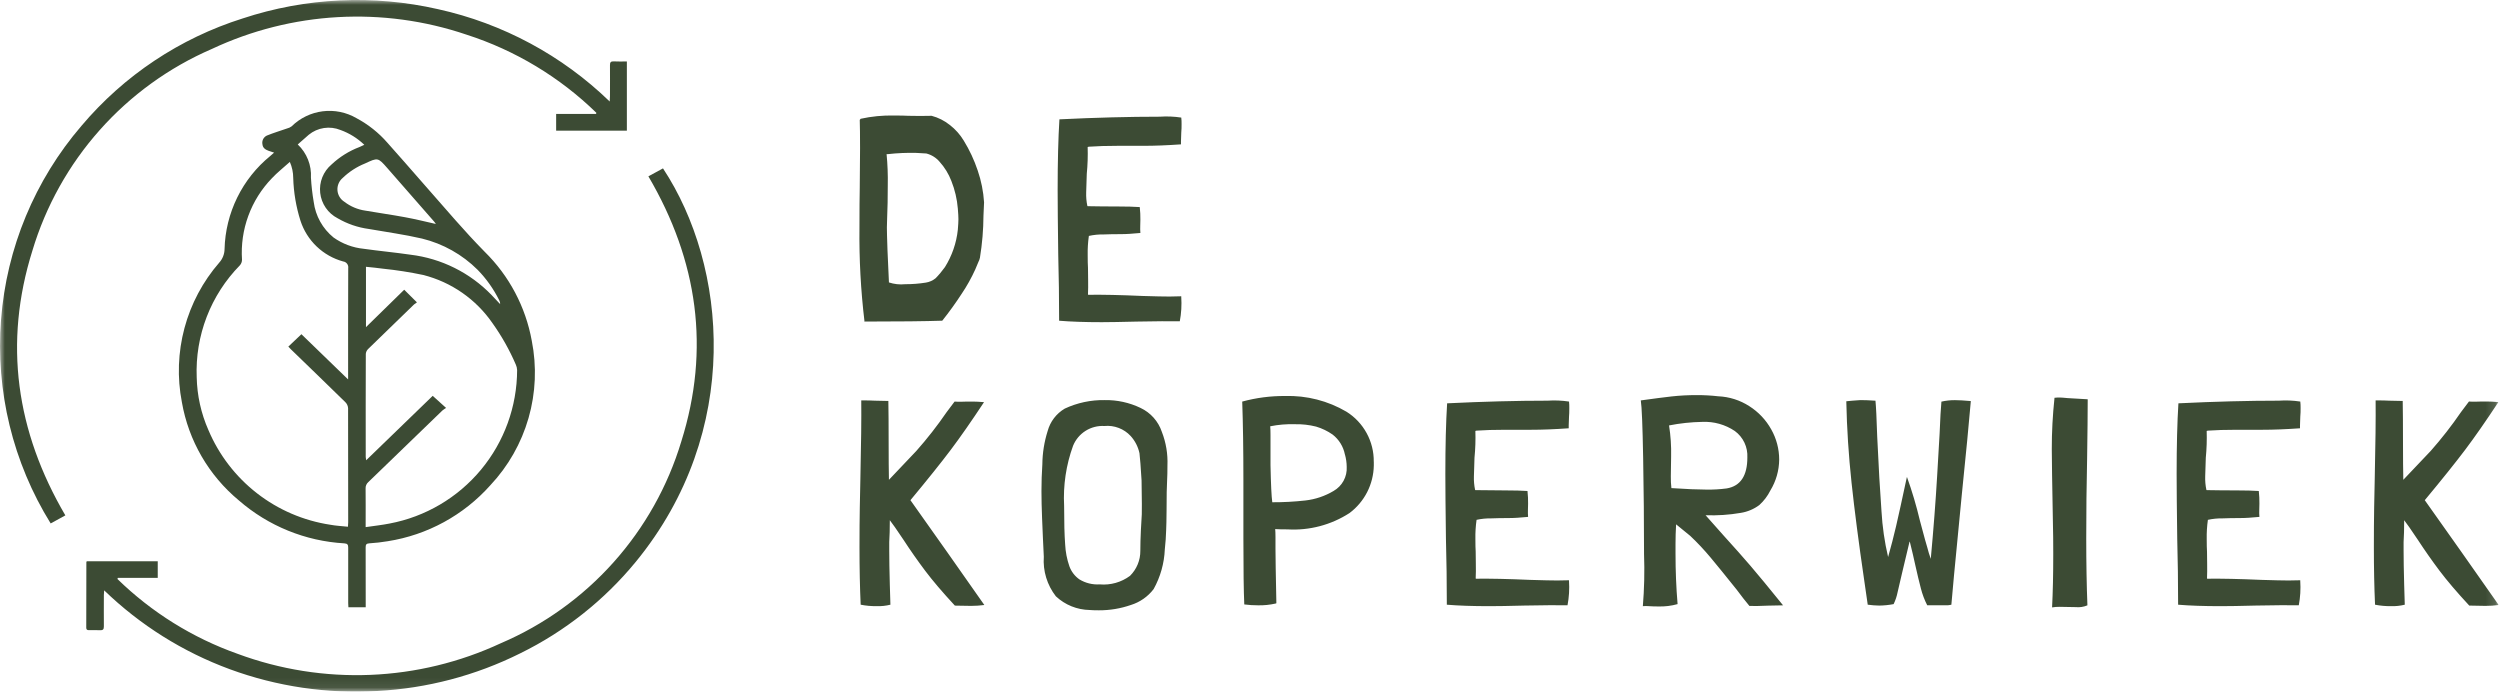 <?xml version="1.0" encoding="UTF-8"?> <svg xmlns="http://www.w3.org/2000/svg" width="260" height="72" viewBox="0 0 260 72" fill="none"><g clip-path="url(#clip0_43_2)"><mask id="mask0_43_2" style="mask-type:luminance" maskUnits="userSpaceOnUse" x="0" y="0" width="260" height="72"><path d="M0 71.921H259.862V0H0V71.921Z" fill="white"></path></mask><g mask="url(#mask0_43_2)"><path d="M28.508 15.874C28.263 15.795 28.094 15.745 27.931 15.683C27.605 15.561 27.331 15.393 27.294 15.009C27.256 14.827 27.282 14.638 27.366 14.472C27.45 14.306 27.588 14.174 27.757 14.097C28.439 13.818 29.152 13.606 29.849 13.362C30.022 13.323 30.184 13.248 30.326 13.142C31.202 12.28 32.337 11.729 33.557 11.575C34.777 11.421 36.013 11.672 37.076 12.29C38.294 12.94 39.383 13.805 40.29 14.845C42.667 17.508 44.99 20.218 47.356 22.891C48.345 24.011 49.356 25.114 50.403 26.18C52.952 28.683 54.664 31.915 55.303 35.43C55.834 38.1 55.72 40.858 54.969 43.474C54.219 46.09 52.855 48.49 50.99 50.472C48.215 53.585 44.446 55.64 40.326 56.287C39.692 56.393 39.053 56.467 38.412 56.506C38.103 56.527 38.028 56.633 38.028 56.916C38.039 58.866 38.034 60.816 38.034 62.765V63.156H36.234C36.225 63.012 36.213 62.866 36.213 62.723C36.213 60.798 36.207 58.874 36.213 56.951C36.213 56.661 36.144 56.53 35.813 56.509C31.761 56.277 27.901 54.706 24.839 52.041C21.713 49.449 19.613 45.828 18.915 41.827C18.418 39.27 18.511 36.633 19.185 34.117C19.86 31.602 21.098 29.272 22.807 27.306C23.152 26.921 23.346 26.424 23.354 25.906C23.401 24.046 23.85 22.217 24.67 20.546C25.49 18.875 26.661 17.401 28.104 16.225L28.504 15.875M36.204 39.475V39.02C36.204 35.31 36.198 31.6 36.215 27.891C36.227 27.81 36.223 27.728 36.203 27.648C36.183 27.569 36.147 27.494 36.098 27.429C36.048 27.364 35.986 27.309 35.916 27.268C35.845 27.227 35.766 27.201 35.685 27.191C34.652 26.908 33.705 26.373 32.931 25.633C32.156 24.892 31.578 23.971 31.248 22.952C30.793 21.512 30.539 20.016 30.495 18.506C30.494 17.932 30.374 17.365 30.143 16.839C29.48 17.439 28.828 17.946 28.276 18.539C27.195 19.656 26.36 20.987 25.825 22.447C25.29 23.906 25.067 25.461 25.169 27.012C25.168 27.229 25.087 27.439 24.942 27.6C23.44 29.132 22.267 30.955 21.496 32.956C20.725 34.958 20.372 37.097 20.458 39.24C20.498 41.131 20.911 42.996 21.675 44.726C22.769 47.312 24.508 49.575 26.725 51.299C28.943 53.023 31.565 54.15 34.341 54.572C34.941 54.686 35.551 54.711 36.186 54.78C36.199 54.568 36.212 54.445 36.212 54.323C36.212 50.364 36.212 46.403 36.201 42.445C36.185 42.216 36.088 41.999 35.926 41.836C34.04 39.986 32.139 38.154 30.242 36.317C30.137 36.217 30.042 36.105 29.987 36.047C30.438 35.62 30.854 35.223 31.347 34.757L36.211 39.469M43.369 31.44C43.263 31.503 43.163 31.575 43.069 31.655C41.469 33.198 39.874 34.745 38.284 36.298C38.146 36.432 38.06 36.612 38.044 36.804C38.029 40.379 38.033 43.951 38.035 47.526C38.044 47.641 38.06 47.755 38.082 47.867L45.002 41.167C45.455 41.577 45.886 41.967 46.392 42.424C46.255 42.507 46.125 42.599 46.001 42.699C43.435 45.18 40.868 47.661 38.301 50.142C38.208 50.223 38.135 50.324 38.087 50.437C38.038 50.55 38.016 50.673 38.022 50.796C38.037 51.972 38.028 53.145 38.028 54.321V54.821C38.903 54.69 39.721 54.606 40.521 54.446C44.242 53.743 47.601 51.765 50.021 48.853C52.441 45.94 53.771 42.276 53.781 38.489C53.773 38.291 53.726 38.096 53.644 37.916C52.993 36.403 52.182 34.962 51.226 33.62C49.509 31.124 46.943 29.338 44.006 28.595C42.636 28.307 41.253 28.091 39.861 27.947C39.269 27.861 38.672 27.812 38.061 27.747V34.023C39.439 32.673 40.739 31.401 42.037 30.131C42.481 30.573 42.885 30.974 43.363 31.448M30.969 15.026C31.434 15.467 31.798 16.004 32.034 16.6C32.271 17.196 32.374 17.836 32.338 18.476C32.387 19.323 32.483 20.166 32.626 21.002C32.813 22.455 33.552 23.78 34.69 24.702C35.616 25.358 36.697 25.762 37.826 25.874C39.444 26.104 41.07 26.252 42.686 26.488C45.905 26.877 48.891 28.365 51.14 30.7C51.434 31.009 51.724 31.32 52.015 31.629C52.023 31.491 51.991 31.354 51.921 31.234C51.343 30.066 50.585 28.995 49.675 28.062C48.081 26.472 46.082 25.349 43.895 24.813C42.073 24.388 40.209 24.141 38.361 23.813C37.214 23.66 36.109 23.281 35.11 22.697C34.615 22.442 34.191 22.068 33.876 21.609C33.56 21.151 33.363 20.621 33.301 20.068C33.239 19.515 33.314 18.954 33.52 18.437C33.727 17.92 34.057 17.462 34.483 17.103C35.324 16.315 36.311 15.699 37.388 15.29C37.538 15.228 37.682 15.155 37.888 15.06C37.179 14.378 36.334 13.852 35.408 13.518C34.864 13.297 34.27 13.226 33.689 13.315C33.108 13.402 32.562 13.646 32.108 14.018C31.733 14.336 31.37 14.67 30.971 15.018M45.321 23.277C45.263 23.195 45.216 23.123 45.16 23.058C43.53 21.194 41.898 19.329 40.264 17.462C39.309 16.376 39.294 16.378 37.964 17.001C37.097 17.349 36.306 17.863 35.634 18.512C35.449 18.669 35.304 18.866 35.211 19.089C35.117 19.312 35.078 19.554 35.095 19.796C35.113 20.037 35.188 20.27 35.313 20.477C35.438 20.684 35.611 20.859 35.816 20.986C36.449 21.473 37.195 21.789 37.985 21.904C39.363 22.146 40.751 22.335 42.126 22.591C43.182 22.784 44.226 23.044 45.321 23.291" fill="#3C4B34"></path><path d="M63.409 10.553C63.422 10.298 63.437 10.153 63.437 10.01C63.437 8.935 63.448 7.86 63.437 6.785C63.431 6.478 63.523 6.364 63.851 6.385C64.287 6.413 64.724 6.391 65.194 6.391V13.591H57.839V11.852H61.989C62 11.811 62.01 11.773 62.023 11.734C58.211 8.019 53.59 5.237 48.523 3.606C39.829 0.659 30.332 1.193 22.023 5.095C17.574 7.022 13.599 9.897 10.377 13.52C7.155 17.142 4.763 21.425 3.369 26.069C0.359 35.669 1.669 44.852 6.796 53.6C6.285 53.881 5.777 54.158 5.27 54.437C1.339 48.098 -0.469 40.671 0.108 33.234C0.685 25.797 3.617 18.738 8.478 13.081C12.895 7.851 18.705 3.98 25.233 1.919C31.796 -0.25 38.827 -0.583 45.565 0.956C52.287 2.441 58.464 5.765 63.408 10.556" fill="#3C4B34"></path><path d="M67.432 18.339C67.945 18.058 68.449 17.783 68.951 17.511C75.631 27.632 77.266 44.834 66.12 58.433C62.842 62.424 58.748 65.666 54.113 67.943C49.466 70.261 44.392 71.596 39.206 71.865C34.001 72.169 28.79 71.397 23.897 69.597C19.02 67.801 14.571 65.009 10.834 61.397C10.819 61.629 10.802 61.755 10.802 61.884C10.802 62.97 10.789 64.058 10.802 65.143C10.808 65.461 10.697 65.564 10.381 65.543C10.008 65.522 9.632 65.534 9.259 65.537C9.083 65.537 8.969 65.498 8.971 65.286C8.978 63.011 8.981 60.738 8.982 58.465C8.982 58.441 8.999 58.42 9.018 58.373H16.405V60.097H12.257C12.242 60.136 12.227 60.174 12.212 60.215C15.769 63.686 20.038 66.343 24.723 68.002C29.133 69.635 33.823 70.378 38.521 70.187C43.22 69.996 47.834 68.876 52.097 66.891C56.568 64.978 60.566 62.108 63.807 58.482C67.049 54.856 69.455 50.564 70.857 45.907C73.876 36.307 72.582 27.107 67.433 18.34" fill="#3C4B34"></path><path d="M94.685 52.02L98.543 57.47L102.371 62.92C101.914 62.981 101.454 63.012 100.993 63.012L99.308 62.984C98.021 61.595 96.989 60.385 96.214 59.354C95.439 58.323 94.684 57.245 93.951 56.122C93.256 55.081 92.786 54.408 92.541 54.101C92.541 55 92.521 55.756 92.481 56.367V57.284C92.481 58.161 92.501 59.335 92.541 60.805L92.603 62.888C92.132 63.006 91.648 63.057 91.163 63.04C90.608 63.047 90.053 62.996 89.509 62.888C89.428 61.111 89.387 59.111 89.387 56.888C89.387 55.315 89.398 53.943 89.419 52.77C89.44 51.597 89.46 50.612 89.479 49.815C89.56 46.18 89.591 43.455 89.571 41.64C90.204 41.64 90.673 41.65 90.979 41.67L92.389 41.7C92.408 42.659 92.418 44.159 92.419 46.2C92.419 47.711 92.429 48.944 92.449 49.9L95.296 46.9C96.43 45.621 97.483 44.273 98.45 42.864L99.276 41.764C99.526 41.783 99.776 41.788 100.027 41.779C100.242 41.768 100.42 41.764 100.563 41.764H101.205C101.471 41.764 101.849 41.783 102.338 41.824C101.031 43.804 99.878 45.457 98.879 46.784C97.88 48.111 96.482 49.856 94.685 52.02ZM110.728 42.498C112.031 41.889 113.455 41.585 114.893 41.61C116.18 41.588 117.454 41.867 118.614 42.423C119.133 42.667 119.598 43.014 119.979 43.442C120.36 43.871 120.651 44.372 120.833 44.916C121.266 46.027 121.464 47.216 121.414 48.407C121.414 49.061 121.403 49.54 121.384 49.847C121.343 50.562 121.323 51.613 121.324 53.001C121.324 53.346 121.318 53.78 121.307 54.301C121.296 54.822 121.271 55.43 121.232 56.123L121.14 57.134C121.08 58.584 120.682 59.999 119.977 61.267C119.377 62.052 118.548 62.63 117.604 62.921C116.536 63.291 115.413 63.477 114.283 63.472C113.854 63.472 113.536 63.461 113.332 63.44C112.022 63.419 110.767 62.912 109.811 62.017C108.899 60.846 108.452 59.38 108.556 57.899L108.464 55.97C108.445 55.562 108.415 54.853 108.374 53.842C108.333 52.831 108.313 51.908 108.312 51.072C108.312 50.132 108.343 49.203 108.404 48.285C108.416 47.111 108.602 45.945 108.956 44.826C109.221 43.849 109.858 43.013 110.73 42.498M118.753 52.419L118.723 49.969C118.64 48.579 118.567 47.635 118.506 47.136C118.363 46.468 118.046 45.85 117.588 45.344C117.245 44.972 116.82 44.685 116.347 44.505C115.874 44.324 115.366 44.255 114.862 44.304C114.172 44.262 113.487 44.437 112.902 44.805C112.317 45.173 111.862 45.715 111.601 46.355C110.874 48.353 110.557 50.478 110.668 52.601C110.668 54.316 110.704 55.649 110.775 56.601C110.812 57.385 110.961 58.16 111.219 58.901C111.418 59.448 111.78 59.92 112.256 60.255C112.89 60.641 113.627 60.823 114.367 60.776C115.492 60.876 116.614 60.56 117.521 59.888C117.864 59.548 118.136 59.143 118.32 58.697C118.505 58.25 118.598 57.771 118.594 57.288C118.594 56.677 118.614 55.952 118.654 55.114C118.694 54.276 118.725 53.735 118.746 53.492L118.753 52.419ZM142.876 48.01V48.41C142.86 49.372 142.624 50.318 142.187 51.176C141.749 52.033 141.121 52.779 140.351 53.356C138.438 54.594 136.18 55.19 133.905 55.056C133.334 55.056 132.906 55.045 132.62 55.024C132.639 55.209 132.65 55.483 132.65 55.852V57.075C132.65 57.852 132.681 59.73 132.742 62.709V62.739L132.65 62.771C132.057 62.904 131.45 62.965 130.843 62.953C130.362 62.954 129.882 62.923 129.405 62.861C129.343 61.494 129.312 59.209 129.313 56.004V49.939C129.313 46.774 129.272 44.049 129.191 41.764C130.646 41.368 132.148 41.173 133.656 41.184C135.895 41.118 138.108 41.685 140.039 42.821C140.916 43.371 141.636 44.138 142.132 45.047C142.628 45.955 142.882 46.976 142.871 48.011M139.871 47.275C139.711 46.448 139.255 45.708 138.589 45.192C138.065 44.827 137.487 44.548 136.875 44.366C136.156 44.185 135.416 44.102 134.675 44.119C133.812 44.092 132.949 44.164 132.102 44.334C132.123 44.559 132.132 44.855 132.132 45.222V48.377C132.173 50.358 132.234 51.644 132.317 52.235C133.466 52.239 134.614 52.178 135.756 52.05C136.796 51.932 137.798 51.594 138.696 51.057C139.133 50.808 139.492 50.442 139.732 50.001C139.973 49.559 140.086 49.059 140.058 48.557C140.054 48.123 139.993 47.692 139.876 47.274M163.176 60.347V60.409C163.233 61.259 163.181 62.112 163.022 62.949C162.043 62.93 160.543 62.94 158.522 62.979C156.93 63.022 155.726 63.042 154.909 63.041C153.154 63.041 151.674 62.99 150.47 62.889C150.47 60.582 150.439 58.296 150.378 56.029C150.337 53.01 150.317 50.765 150.316 49.294C150.316 46.355 150.378 43.905 150.501 41.945C154.278 41.762 157.758 41.671 160.942 41.67C161.688 41.619 162.438 41.65 163.178 41.762C163.202 41.986 163.212 42.211 163.208 42.436C163.208 42.844 163.197 43.136 163.178 43.322L163.146 44.242V44.542C161.679 44.645 160.383 44.696 159.258 44.696H156.593C155.408 44.696 154.398 44.726 153.561 44.786L153.439 44.818C153.469 45.747 153.439 46.678 153.347 47.603C153.306 48.624 153.286 49.267 153.287 49.532C153.271 50.005 153.312 50.479 153.409 50.942L153.439 50.972C154.42 50.991 155.46 51.001 156.561 51.002C157.501 51.002 158.268 51.023 158.861 51.064V51.094C158.908 51.521 158.928 51.95 158.921 52.379C158.921 52.564 158.921 52.772 158.906 53.008C158.896 53.258 158.901 53.508 158.921 53.757C158.451 53.8 158.073 53.83 157.788 53.849C157.503 53.868 157.176 53.879 156.81 53.879C156.196 53.879 155.626 53.89 155.093 53.911C154.579 53.903 154.065 53.953 153.563 54.063C153.469 54.722 153.428 55.388 153.441 56.054C153.441 56.625 153.451 57.063 153.471 57.369C153.471 57.635 153.471 58.049 153.486 58.609C153.501 59.169 153.492 59.686 153.471 60.156L153.501 60.186C154.968 60.167 156.846 60.207 159.135 60.308C160.442 60.349 161.381 60.369 161.952 60.37L163.176 60.347ZM185.433 62.947C183.966 61.132 182.839 59.765 182.051 58.847C181.263 57.929 180.349 56.899 179.309 55.756L177.38 53.584C178.605 53.629 179.832 53.547 181.04 53.339C181.739 53.228 182.401 52.95 182.969 52.526C183.442 52.097 183.832 51.583 184.117 51.011C184.708 50.043 185.026 48.932 185.035 47.797C185.035 46.697 184.75 45.616 184.209 44.658C183.662 43.674 182.877 42.843 181.926 42.24C180.96 41.617 179.845 41.263 178.697 41.214C177.955 41.129 177.208 41.088 176.461 41.092C175.586 41.088 174.712 41.134 173.843 41.229C173.036 41.321 171.97 41.459 170.643 41.643C170.746 42.276 170.827 44.27 170.888 47.627C170.949 50.984 170.979 54.317 170.98 57.627C171.046 59.433 171.004 61.241 170.856 63.042C171.07 63.022 171.286 63.022 171.5 63.042C171.785 63.061 172.112 63.072 172.478 63.072C173.15 63.091 173.821 63.008 174.469 62.827C174.325 61.112 174.253 59.367 174.254 57.592V56.552C174.254 55.9 174.274 55.226 174.314 54.531L175.784 55.731C176.538 56.444 177.248 57.2 177.912 57.997C178.575 58.793 179.479 59.905 180.622 61.333C181.089 61.966 181.528 62.527 181.939 63.017C182.347 63.036 183.01 63.028 183.928 62.985L185.46 62.955L185.433 62.947ZM173.856 50.765H173.826C173.779 50.358 173.759 49.949 173.766 49.54L173.796 47.459C173.821 46.383 173.749 45.308 173.581 44.245C174.721 44.02 175.878 43.897 177.04 43.876C178.241 43.822 179.427 44.155 180.424 44.827C180.853 45.142 181.196 45.559 181.423 46.04C181.65 46.521 181.753 47.051 181.724 47.582C181.724 49.481 181.009 50.552 179.58 50.796C178.88 50.889 178.173 50.93 177.467 50.918C176.593 50.917 175.389 50.866 173.856 50.765ZM204.934 41.702L204.964 41.732C204.779 43.916 204.463 47.192 204.016 51.561C203.935 52.48 203.777 54.118 203.542 56.475C203.307 58.832 203.107 60.971 202.942 62.89C202.753 62.941 202.557 62.961 202.361 62.95H200.432C200.149 62.395 199.928 61.81 199.773 61.206C199.599 60.552 199.402 59.717 199.173 58.696C199.113 58.411 199.036 58.067 198.943 57.67C198.85 57.273 198.743 56.827 198.621 56.338H198.591L197.825 59.552C197.662 60.285 197.504 60.964 197.351 61.588C197.267 62.017 197.128 62.434 196.937 62.828C196.442 62.923 195.94 62.974 195.437 62.98C195.048 62.974 194.659 62.944 194.274 62.89H194.244L193.877 60.347C193.304 56.429 192.865 53.046 192.56 50.198C192.255 47.35 192.073 44.539 192.016 41.764V41.732C192.342 41.693 192.832 41.653 193.486 41.61C193.915 41.61 194.434 41.631 195.048 41.672C195.108 42.264 195.169 43.509 195.23 45.408C195.374 48.53 195.522 51.112 195.674 53.154C195.764 54.763 195.994 56.361 196.363 57.93C196.67 56.849 196.946 55.782 197.191 54.73C197.436 53.678 197.803 52.009 198.291 49.724L198.323 49.602C198.856 51.086 199.305 52.599 199.668 54.134C200.135 55.889 200.39 56.818 200.434 56.919C200.535 57.325 200.657 57.726 200.801 58.119C201.088 54.995 201.308 52.137 201.46 49.545C201.612 46.953 201.699 45.463 201.72 45.076C201.782 43.525 201.844 42.433 201.905 41.8V41.77C202.367 41.663 202.841 41.612 203.315 41.616C203.723 41.616 204.263 41.648 204.937 41.708M213.663 41.371C213.835 41.35 214.008 41.34 214.182 41.341C214.345 41.341 214.63 41.362 215.04 41.403C216.018 41.463 216.714 41.503 217.121 41.525V41.647C217.121 42.973 217.1 45.003 217.059 47.738C216.999 50.455 216.969 53.2 216.969 55.975C216.969 58.567 217.01 60.894 217.091 62.955C216.705 63.119 216.283 63.183 215.866 63.14L214.182 63.11C213.925 63.109 213.669 63.129 213.416 63.17C213.497 61.619 213.538 59.771 213.538 57.628C213.538 56.323 213.528 55.333 213.508 54.658L213.416 49.423L213.386 46.692C213.384 44.933 213.477 43.176 213.663 41.427V41.371ZM239.226 60.347V60.409C239.283 61.259 239.232 62.112 239.074 62.949C238.093 62.93 236.593 62.94 234.574 62.979C232.982 63.022 231.778 63.042 230.963 63.041C229.206 63.041 227.726 62.99 226.524 62.889C226.524 60.582 226.493 58.296 226.432 56.029C226.391 53.01 226.371 50.765 226.37 49.294C226.37 46.355 226.432 43.905 226.555 41.945C230.332 41.762 233.812 41.671 236.996 41.67C237.742 41.618 238.491 41.649 239.23 41.762C239.256 41.986 239.266 42.211 239.262 42.436C239.267 42.732 239.256 43.028 239.23 43.322L239.2 44.242V44.542C237.733 44.645 236.437 44.696 235.312 44.696H232.647C231.465 44.696 230.455 44.726 229.617 44.786L229.495 44.818C229.524 45.747 229.494 46.678 229.403 47.603C229.362 48.624 229.342 49.267 229.341 49.532C229.325 50.005 229.366 50.479 229.463 50.942L229.495 50.972C230.473 50.991 231.516 51.002 232.617 51.002C233.557 51.002 234.317 51.023 234.917 51.064V51.094C234.964 51.521 234.985 51.95 234.979 52.379C234.979 52.564 234.979 52.772 234.964 53.008C234.953 53.258 234.958 53.508 234.979 53.757C234.509 53.8 234.131 53.83 233.846 53.849C233.561 53.868 233.235 53.879 232.865 53.879C232.254 53.879 231.682 53.89 231.151 53.911C230.637 53.903 230.123 53.953 229.621 54.063C229.527 54.722 229.486 55.388 229.499 56.054C229.499 56.625 229.508 57.062 229.529 57.369C229.529 57.635 229.529 58.049 229.544 58.609C229.559 59.169 229.544 59.686 229.529 60.156L229.559 60.186C231.026 60.167 232.904 60.207 235.193 60.308C236.5 60.349 237.439 60.369 238.01 60.37L239.226 60.347ZM252.177 52.02L256.035 57.47L259.863 62.92C259.407 62.981 258.946 63.012 258.486 63.012L256.802 62.98C255.517 61.594 254.486 60.385 253.71 59.354C252.934 58.323 252.179 57.246 251.444 56.123C250.749 55.082 250.279 54.409 250.034 54.102C250.034 55.001 250.014 55.757 249.974 56.368V57.284C249.974 58.161 249.994 59.335 250.034 60.805L250.096 62.888C249.625 63.006 249.141 63.057 248.656 63.04C248.101 63.047 247.548 62.996 247.004 62.888C246.923 61.111 246.882 59.111 246.882 56.888C246.882 55.315 246.892 53.943 246.912 52.77C246.932 51.597 246.952 50.612 246.972 49.815C247.053 46.18 247.084 43.455 247.064 41.64C247.697 41.64 248.167 41.65 248.474 41.67L249.882 41.7C249.901 42.659 249.911 44.159 249.912 46.2C249.912 47.711 249.923 48.944 249.944 49.9L252.791 46.9C253.924 45.619 254.977 44.269 255.943 42.858L256.771 41.758C257.02 41.777 257.27 41.782 257.52 41.773C257.735 41.762 257.913 41.758 258.056 41.758H258.7C258.964 41.758 259.342 41.777 259.833 41.818C258.526 43.802 257.373 45.457 256.372 46.784C255.371 48.111 253.973 49.856 252.177 52.019" fill="#3C4B34"></path><path d="M96.889 12.044C97.576 12.225 98.218 12.548 98.773 12.992C99.354 13.439 99.847 13.99 100.226 14.617C100.83 15.598 101.319 16.646 101.684 17.739C102.05 18.807 102.272 19.919 102.343 21.045L102.281 22.423C102.273 23.89 102.15 25.354 101.914 26.802C101.88 26.962 101.824 27.117 101.747 27.261C101.633 27.506 101.526 27.761 101.425 28.027C101.026 28.907 100.555 29.751 100.015 30.552C99.384 31.522 98.711 32.455 97.996 33.352C96.196 33.412 93.512 33.442 89.943 33.442L89.913 33.474C89.52 30.214 89.344 26.931 89.384 23.648C89.384 21.833 89.394 20.466 89.414 19.548L89.446 15.415C89.446 14.108 89.435 13.128 89.414 12.475L89.506 12.353C90.643 12.102 91.807 11.989 92.971 12.014C93.642 12.014 94.142 12.024 94.471 12.044C95.286 12.065 96.092 12.065 96.889 12.044ZM94.134 29.557C94.857 29.56 95.579 29.505 96.293 29.39C96.659 29.332 97.004 29.179 97.293 28.946C97.65 28.585 97.977 28.195 98.271 27.781C99.009 26.604 99.469 25.274 99.614 23.892C99.655 23.403 99.676 23.036 99.676 22.792C99.676 22.548 99.655 22.178 99.614 21.692C99.534 20.705 99.307 19.735 98.94 18.815C98.658 18.08 98.243 17.404 97.715 16.82C97.356 16.398 96.874 16.098 96.337 15.962C95.807 15.923 95.459 15.902 95.296 15.902C94.315 15.877 93.333 15.919 92.358 16.028H92.205C92.309 17.106 92.35 18.189 92.328 19.271C92.328 20.576 92.307 21.678 92.266 22.577L92.236 23.648C92.236 23.996 92.255 24.781 92.298 26.006L92.45 29.373C92.992 29.553 93.566 29.616 94.134 29.558M122.851 30.813V30.875C122.907 31.725 122.856 32.578 122.699 33.415C121.718 33.396 120.218 33.406 118.199 33.445C116.607 33.486 115.403 33.506 114.588 33.507C112.831 33.507 111.351 33.456 110.149 33.355C110.149 31.048 110.118 28.762 110.057 26.495C110.016 23.474 109.996 21.229 109.995 19.76C109.995 16.821 110.057 14.371 110.18 12.411C113.955 12.228 117.434 12.137 120.618 12.136C121.364 12.084 122.113 12.115 122.852 12.228C122.878 12.452 122.888 12.677 122.884 12.902C122.889 13.198 122.878 13.493 122.852 13.788L122.822 14.706V15.013C121.355 15.116 120.059 15.166 118.934 15.165H116.269C115.087 15.165 114.077 15.196 113.239 15.257L113.117 15.289C113.146 16.218 113.116 17.149 113.025 18.074C112.984 19.095 112.964 19.738 112.963 20.003C112.947 20.476 112.987 20.949 113.084 21.412L113.116 21.444C114.094 21.463 115.137 21.474 116.238 21.474C117.178 21.474 117.938 21.495 118.538 21.536V21.566C118.585 21.993 118.606 22.422 118.6 22.851C118.6 23.036 118.6 23.244 118.585 23.48C118.574 23.73 118.579 23.98 118.6 24.229C118.13 24.27 117.752 24.302 117.467 24.321C117.182 24.34 116.855 24.351 116.486 24.351C115.875 24.351 115.303 24.362 114.772 24.383C114.258 24.373 113.744 24.424 113.242 24.535C113.148 25.194 113.107 25.859 113.12 26.524C113.12 27.097 113.129 27.535 113.15 27.841C113.15 28.107 113.15 28.519 113.165 29.081C113.18 29.643 113.165 30.158 113.15 30.628L113.18 30.658C114.647 30.637 116.525 30.677 118.814 30.78C120.121 30.821 121.06 30.841 121.631 30.84L122.851 30.813Z" fill="#3C4B34"></path></g></g><defs><clipPath id="clip0_43_2"><rect width="259.862" height="71.924" fill="white"></rect></clipPath></defs></svg> 